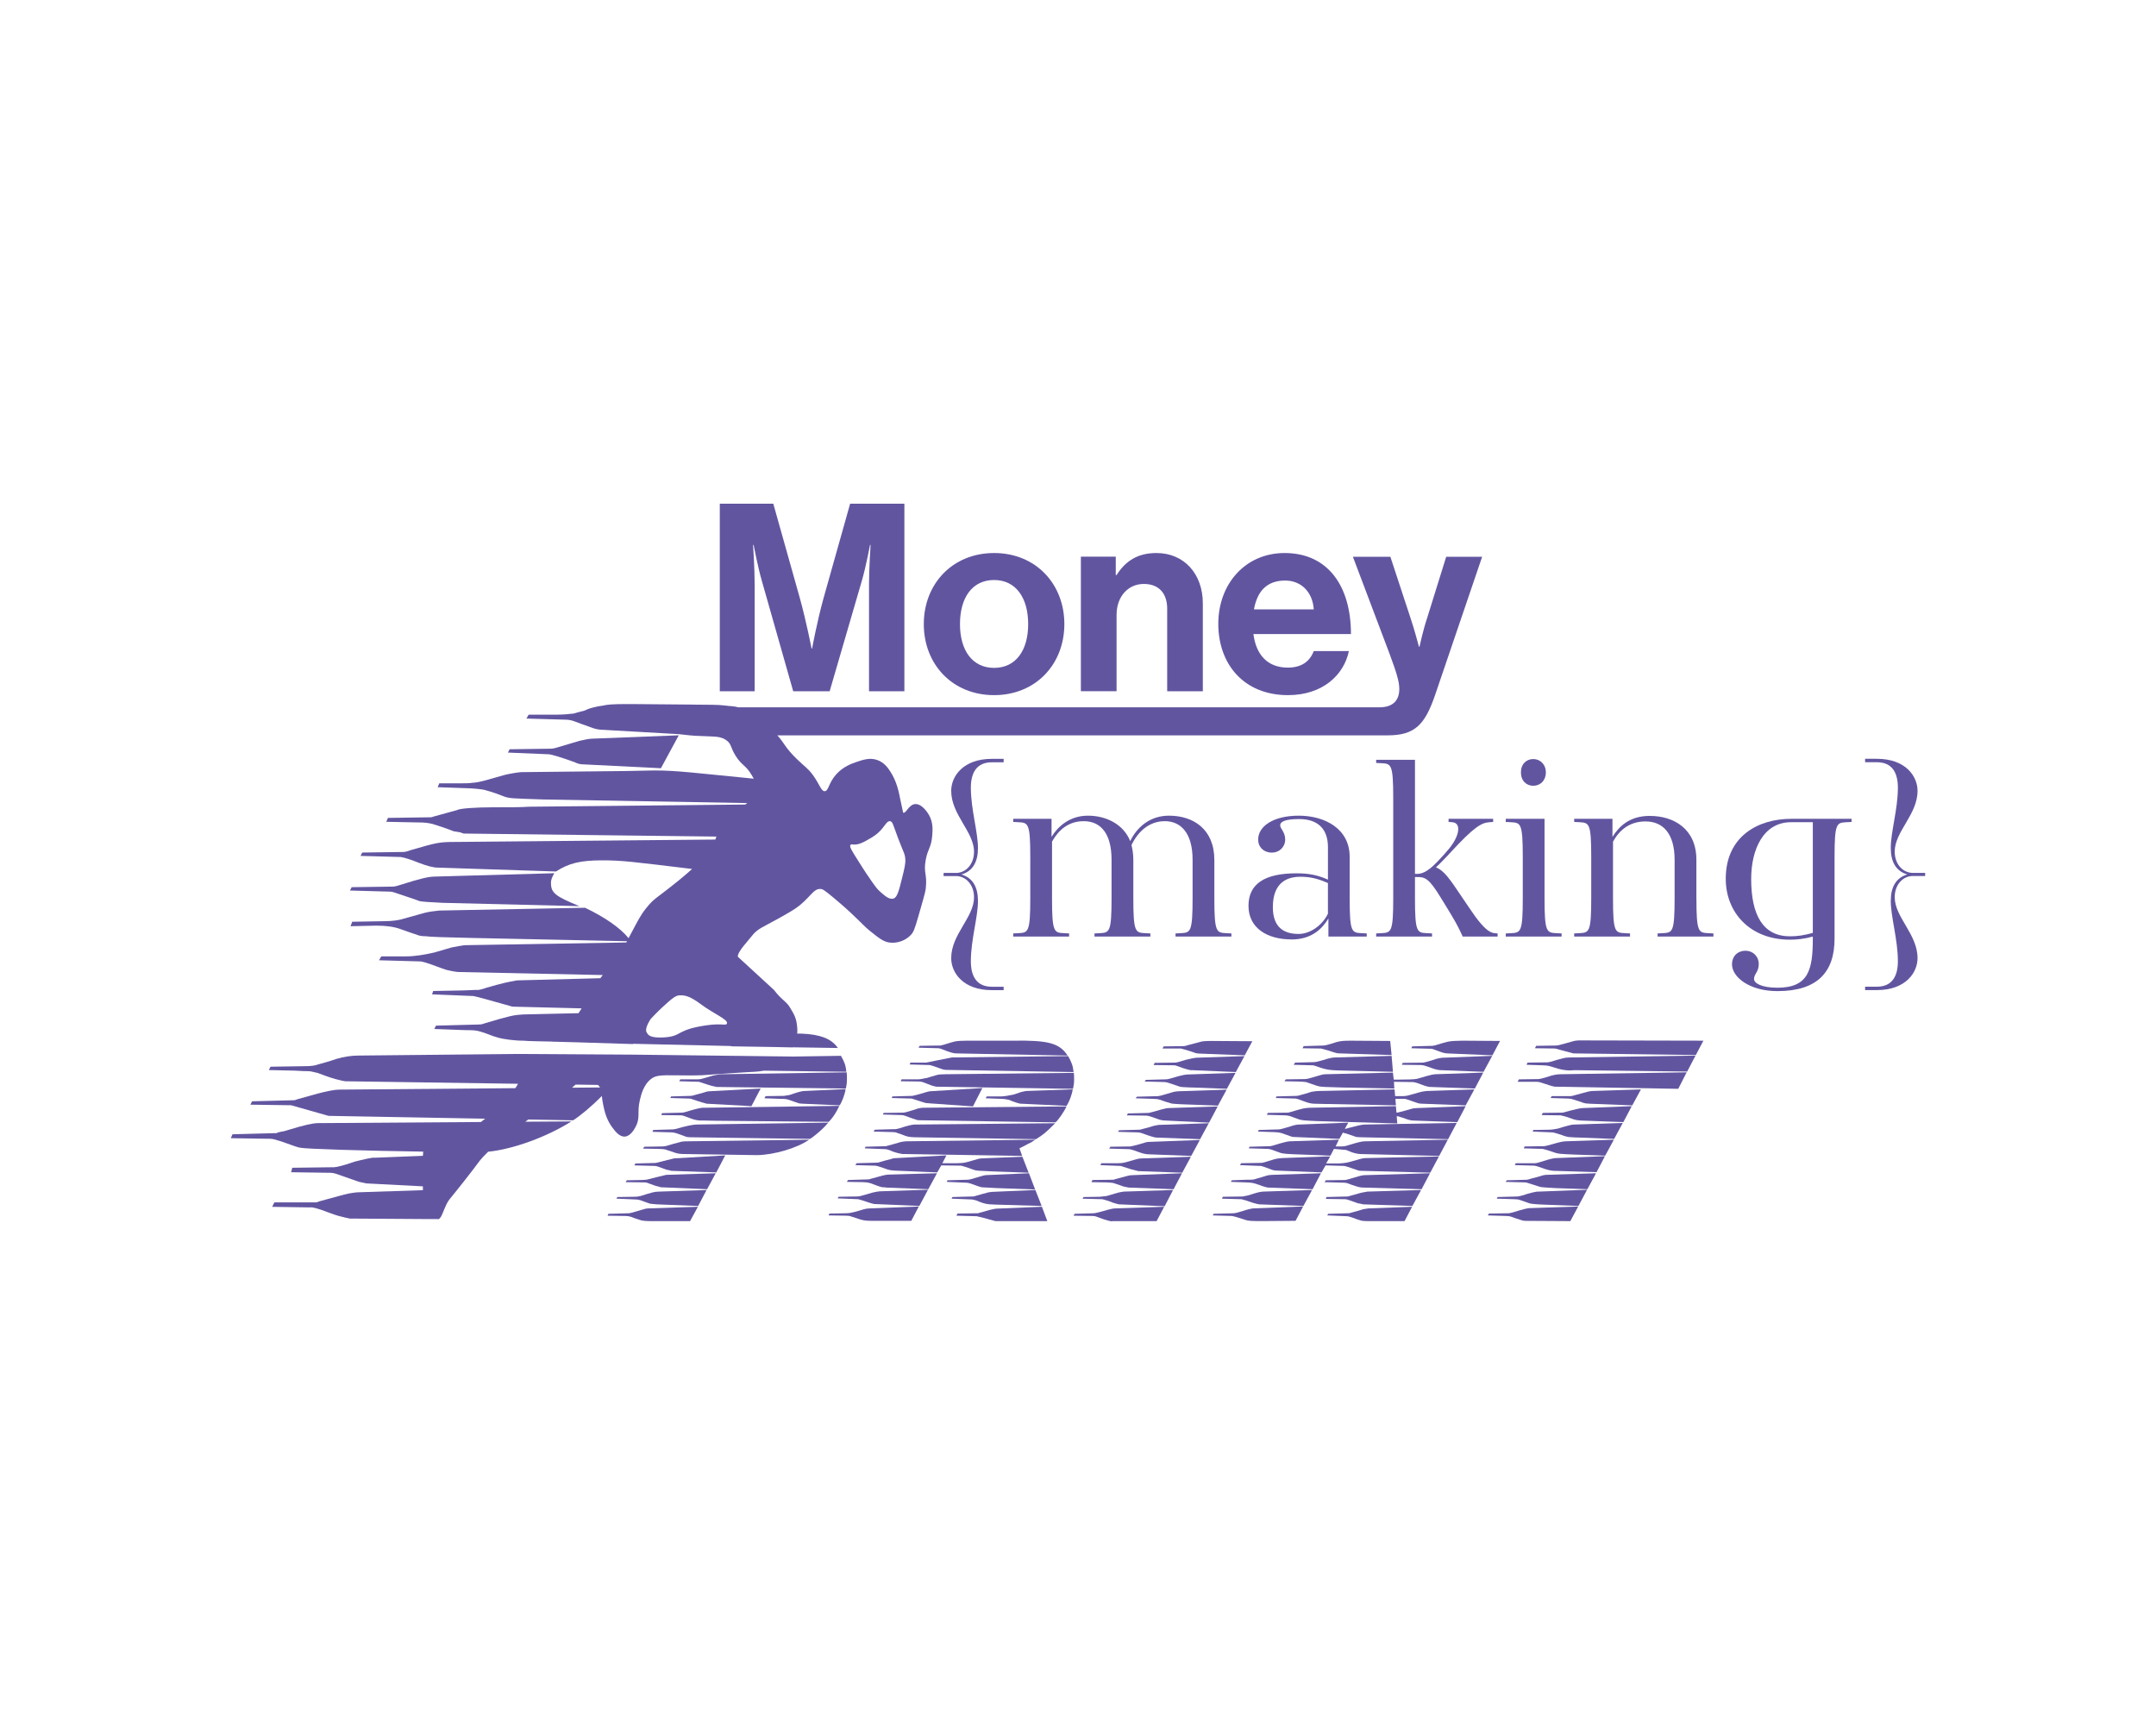 <?xml version="1.0" encoding="utf-8"?>
<svg xmlns="http://www.w3.org/2000/svg" data-name="Ebene 1" id="Ebene_1" viewBox="0 0 1280 1024">
  <defs>
    <style>
      .cls-1 {
        fill: #6255a0;
        stroke-width: 0px;
      }
    </style>
  </defs>
  <path class="cls-1" d="m448.03,346.49c0-9.02-.93-23.02-.93-23.02h.32s2.49,13.07,4.83,21.16l18.67,65.71h21.64l19.15-65.71c2.36-8.09,4.83-21.16,4.83-21.16h.32s-.93,14-.93,23.02v63.85h21v-111.32h-32.22l-15.73,55.88c-3.9,14.03-6.84,30.07-6.84,30.07h-.32s-3.1-16.04-7-30.07l-15.72-55.88h-31.77v111.32h20.71v-63.85Z"/>
  <path class="cls-1" d="m590.19,412.65c24.74,0,41.71-18.35,41.71-42.17s-16.97-42.19-41.71-42.19-41.74,18.35-41.74,42.19,16.97,42.17,41.74,42.17Zm0-68.34c12.91,0,20.23,10.58,20.23,26.17s-7.32,25.99-20.23,25.99-20.26-10.42-20.26-25.99,7.18-26.17,20.26-26.17Z"/>
  <path class="cls-1" d="m662.9,365.02c0-10.9,6.84-18.38,16.18-18.38s13.87,6.07,13.87,14.64v49.06h21.16v-52.16c0-17.45-11.06-29.89-27.55-29.89-10.9,0-18.22,4.51-23.66,13.07h-.48v-10.9h-20.71v79.87h21.19v-45.32Z"/>
  <path class="cls-1" d="m764.7,412.65c20.55,0,33.17-11.96,36.12-26.15h-20.85c-2.33,6.07-7.16,9.81-15.41,9.81-12.01,0-18.85-7.61-20.42-19.92h57.91c0-28.5-13.69-48.1-39.38-48.1-23.34,0-39.38,18.35-39.38,42.03s14.93,42.33,41.4,42.33Zm-1.7-68.02c9.65,0,16.34,7,16.97,17.13h-35.51c1.88-10.42,7.32-17.13,18.53-17.13Z"/>
  <path class="cls-1" d="m652.93,553.95l-3.13.16v1.86h33.17v-1.86l-3.1-.16c-5.78-.32-7.02-.48-7.02-20.71v-22.73c0-3.58-.48-6.23-1.09-8.88,3.74-7.77,10.29-14.16,19.78-14.16s16.49,7,16.49,22.88v22.89c0,20.23-1.25,20.39-7,20.71l-3.13.16v1.86h33.17v-1.86l-3.1-.16c-5.78-.32-7.02-.48-7.02-20.71v-22.73c0-18.54-12.76-26.31-26.92-26.31-11.06,0-18.85,6.53-23.04,15.09-3.9-9.81-14.03-15.09-25.08-15.09s-18.04,6.68-21.62,12.6v-10.74h-22.75v1.86l3.13.16c5.75.32,7,.48,7,20.71v24.45c0,20.23-1.25,20.39-7,20.71l-3.13.16v1.86h33.17v-1.86l-3.13-.16c-5.76-.32-7-.48-7-20.71v-33.63c3.9-7,9.81-12.14,18.85-12.14,9.79,0,16.49,7,16.49,22.88v22.89c0,20.23-1.25,20.39-7,20.71Z"/>
  <path class="cls-1" d="m766.74,557.69c12.14,0,18.38-6.55,21.93-12.46v10.74h22.75v-1.86l-3.13-.16c-5.76-.32-7-.48-7-20.71v-24.61c0-16.81-14.95-24.43-30.2-24.43s-24.13,6.37-24.13,14.16c0,4.51,3.29,7.77,8.25,7.77,4.22,0,7.8-3.26,7.8-7.77s-2.97-6.39-2.97-8.41c0-2.18,2.97-3.74,11.22-3.74,11.35,0,17.13,6.07,17.13,16.65v19.3c-6.07-2.65-11.06-3.74-18.69-3.74-18.83,0-28.48,6.23-28.48,19.3s10.9,19.94,25.54,19.94Zm5.28-37.23c6.39,0,11.06,1.4,16.36,3.74v18.22c-3.42,7-10.58,11.99-17.45,11.99-7.93,0-15.25-3.26-15.25-15.88,0-14.77,8.56-18.06,16.34-18.06Z"/>
  <path class="cls-1" d="m859.05,508.34l1.72-1.88c14.32-15.57,18.67-18.06,23.52-18.38l2.18-.16v-1.86h-26.47v1.86l2.18.16c6.23.48,3.74,9.65-2.97,16.97l-1.86,2.18c-5.76,6.39-10.58,11.53-16.04,11.53h-1.25v-67.73h-23.04v1.88l3.13.14c5.76.32,7,.48,7,20.71v59.48c0,20.23-1.25,20.39-7,20.71l-3.13.16v1.86h33.17v-1.86l-3.13-.16c-5.76-.32-7-.48-7-20.71v-12.62h1.56c4.67,0,7,1.25,13.69,12.14,2.04,3.29,6.55,10.6,8.72,14.48,2.18,3.9,3.42,6.71,4.37,8.72h20.71v-1.86l-1.88-.16c-3.26-.32-6.68-3.58-11.22-9.65-1.4-1.88-5.6-8.11-8.86-12.94-6.71-9.95-9.81-14.48-14.64-16.5,2.02-1.72,4.51-4.51,6.53-6.53Z"/>
  <path class="cls-1" d="m927.1,554.11l-3.1-.16c-5.76-.32-7.02-.48-7.02-20.71v-47.17h-23.02v1.86l3.1.16c5.76.32,7,.48,7,20.71v24.45c0,20.23-1.25,20.39-7,20.71l-3.1.16v1.86h33.15v-1.86Z"/>
  <path class="cls-1" d="m910.28,466.45c4.21,0,7.48-3.1,7.48-7.93s-3.42-7.93-7.48-7.93-7.32,2.95-7.32,7.93,3.26,7.93,7.32,7.93Z"/>
  <path class="cls-1" d="m1007.13,533.24v-22.89c0-18.06-13.1-26.01-27.71-26.01-12.3,0-18.38,6.55-22.11,12.46v-10.74h-22.73v1.86l3.1.16c5.78.32,7.02.48,7.02,20.71v24.45c0,20.23-1.25,20.39-7.02,20.71l-3.1.16v1.86h33.15v-1.86l-3.1-.16c-5.76-.32-7-.48-7-20.71v-33.63c3.87-7,9.95-11.99,19.3-11.99,10.58,0,17.27,7.48,17.27,22.73v22.89c0,20.23-1.25,20.39-7,20.71l-3.1.16v1.86h33.15v-1.86l-3.1-.16c-5.76-.32-7-.48-7-20.71Z"/>
  <path class="cls-1" d="m1024.57,521.73c0,19.76,14.16,36.09,38.13,36.09,3.9,0,8.56-.45,13.55-1.86v1.25c0,18.38-2.49,29.12-21.03,29.12-9.65,0-13.87-2.81-13.87-5.14,0-3.1,2.81-4.19,2.81-8.88s-3.58-7.93-7.77-7.93c-4.83,0-8.11,3.26-8.11,8.09,0,7.48,10.29,15.88,26.94,15.88,23.81,0,33.94-11.35,33.94-31.13v-48.42c0-20.23,1.25-20.39,7-20.71l3.1-.16v-1.86h-35.8c-19.46,0-38.9,10.13-38.9,35.66Zm51.68,32.06c-5.14,1.4-8.88,2.02-13.55,2.02-16.04,0-23.04-12.6-23.04-34.08,0-17.13,7-33.65,23.66-33.65h12.94v65.71Z"/>
  <path class="cls-1" d="m567.53,518.18h-7.32v1.86h7.32c5.76,0,10.74,4.98,10.74,12.62,0,11.99-13.55,21.96-13.55,36.12,0,8.56,7,18.99,24.13,18.99h7v-2.02h-7c-9.02,0-12.46-6.23-12.46-15.11,0-12.76,4.22-26.15,4.22-35.8,0-8.09-2.97-13.69-9.81-15.72,6.84-2.02,9.81-7.61,9.81-15.72,0-9.49-4.22-23.04-4.22-35.8,0-8.88,3.44-15.09,12.46-15.09h7v-2.04h-7c-17.13,0-24.13,10.45-24.13,18.99,0,14.18,13.55,24.29,13.55,36.12,0,7.64-4.98,12.62-10.74,12.62Z"/>
  <path class="cls-1" d="m1135.62,520.03h7.32v-1.86h-7.32c-5.76,0-10.74-4.98-10.74-12.62,0-11.99,13.55-21.93,13.55-36.12,0-8.54-7-18.99-24.13-18.99h-7v2.04h7c9.04,0,12.46,6.21,12.46,15.09,0,12.76-4.22,26.15-4.22,35.8,0,8.11,2.97,13.71,9.81,15.72-6.84,2.04-9.81,7.64-9.81,15.72,0,9.49,4.22,23.04,4.22,35.8,0,8.88-3.42,15.11-12.46,15.11h-7v2.02h7c17.13,0,24.13-10.42,24.13-18.99,0-14.16-13.55-24.29-13.55-36.12,0-7.64,4.98-12.62,10.74-12.62Z"/>
  <path class="cls-1" d="m249.2,512.38c4.33,1.65,7.95,2.65,10.63,2.65l70.26,2.31c7.61-4.96,14.59-6.62,27.51-6.62,11.85,0,17.99.86,53.29,5.12-2.67,2.38-5.05,4.51-8.63,7.36-13.82,11.13-13.57,9.68-18.69,15.97-3.35,4.1-5.6,8.77-7.98,13.21-.86,1.68-1.36,2.52-2.42,4.53-4.89-6.12-14.41-12.62-25.83-18.04l-86.53,1.65c-3.31.34-5.96.68-8.61,1.34l-14.25,3.97c-1.34.34-4.96,1-9.29,1l-19.55.34-1,2.65,15.25-.34c5.98,0,10.6.68,14.25,1.99,2.99,1,6.3,2.33,9.63,3.31,1.31.68,3.31,1,5.62,1,1.99.34,10.94.68,26.85,1l92.54,1.95c-.11.23-.25.5-.41.75l-96.09,1.61c-1.99.34-4.64.68-7.64,1.34l-10.26,2.99c-5.64,1.31-11.6,2.31-16.9,2.31h-14.59l-1.34,2.31,24.54.68c.66,0,1.65.32,2.99.66,4.31,1.31,8.27,2.99,12.26,4.3,3.97,1,6.64,1.34,7.95,1.34l85.08,1.79c-.48.61-.88,1.16-1.43,1.88l-49.51,1.29c-5.64,1-8.63,1.65-17.9,4.3-2.65,1-5.64,1.65-5.96,1.34l-7.97.32-17.9.34-.66,1.99,24.54,1c1.99.32,10.26,2.65,23.2,6.3l41.06,1.02c-.61,1.04-1.22,1.99-1.84,2.86l-32.92.75c-5.64.34-7.3.68-22.89,5.3-1.65.68-2.97.68-3.65.68l-25.17.66-1,1.99,17.9.66c7.3,0,7.61.34,11.92,1.65l5.3,1.99c3.33,1,2.33.66,3.33,1,2.65.66,8.61,1.65,14.57,1.65,1.41.16,3.9.23,7.34.32l4.1.09c1.72.02,3.6.07,5.62.11-.02.02-.05.02-.07.05l14.48.38,1.56.05,31.95,1s.05-.11.07-.16l57.51,1.31c.54.14,1,.2,1.2.2l21.16.34,4.24.07,10.56.23s.02-.04.04-.07l26.81.41c-.16-.23-.29-.43-.45-.63-3.78-5.03-10.26-7.43-20.91-7.89h-2.81c.02-.25.07-.54.09-.79.07-1.09.02-2.13-.07-3.08-.45-6.05-2.43-8.32-4.06-11.28-2.15-3.92-5.19-4.76-9.74-10.81l-21.43-19.69c-.38-2.86,6.46-9.81,8.22-12.21,3.33-4.4,6.66-5.35,15.32-10.17,6.98-3.9,10.45-5.87,13.39-8.29,6.66-5.57,8.16-9.74,12.1-9.56,1.22.02,2.15.5,7.66,5.08,6.53,5.46,10.22,8.95,10.22,8.95,8.22,7.75,8.04,8.04,11.46,10.83,2.99,2.4,5.17,4.17,7.16,5.32,1.68.97,3.22,1.52,4.96,1.68,4.42.43,9.09-1.29,12.1-4.44,1.72-1.77,2.31-3.35,4.49-10.85,2.81-9.74,4.24-14.61,4.46-16.56,1.04-9.06-1.45-9.38,0-17.24,1.22-6.66,3.22-7.25,3.83-14.03.32-3.58.68-8.22-1.93-12.73-.34-.61-4.03-6.84-8.29-6.39-3.76.39-5.23,5.69-7,5.1l-1.93-8.93s-1.13-7.5-4.44-13.39c-1.29-2.24-3.1-5.46-6.25-7.57-.82-.54-1.7-1-2.7-1.36-4.4-1.59-8.47-.2-12.76,1.27-2.42.84-7.36,2.54-11.49,7.02-4.8,5.23-4.65,10.13-7,10.2-2.13.05-2.95-3.97-7-9.56-3.04-4.15-4.62-4.71-9.58-9.56-7.28-7.12-7.07-9.08-11.55-14.03h362.38c16.2,0,22.12-6.39,28.19-24.13l27.87-81.89h-21.34l-11.19,35.96c-2.49,7.32-4.67,17.45-4.67,17.45h-.32s-2.65-10.13-5.14-17.45l-11.83-35.96h-22.25l21.48,56.83c4.51,12.12,6.07,17.27,6.07,21.64,0,6.53-3.44,10.9-11.83,10.9h-380.64c-2.58-.78-4.77-.6-7.89-1.06-3.85-.54-10.08-.43-17.74-.52v-.02l-37.48-.32h-2.97c-8.47,0-11.83.29-14.43.95-.07.02-.11.02-.16.02-.82.09-1.63.2-2.51.38-4.03.82-6.39,1.65-7.89,2.47t-.05.02c-3.92,1.02-6.05,1.56-6.46,1.77-2.99.34-6.3.68-10.26.68h-16.59l-1.31,2.31,23.2.66c1.65,0,3.65.34,5.3,1l3.1,1.13.02.02h.02c.64.29,1.22.52,1.9.7h.02l.05.02,5.8,2.11c1.99.66,3.99,1,5.3,1l45.86,2.63.23.02c11.13,1.27,7.5.79,18.04,1.29,3.58.18,7.11.11,10.22,2.58,2.76,2.22,2.02,3.97,5.1,8.9,3.67,5.91,6.05,5.48,9.56,11.49.43.75.86,1.45,1.25,2.15-34.15-3.33-45.32-4.89-59.07-4.89l-17.24.34-61.65.66c-1.65,0-7.3,1-9.95,1.65l-9.29,2.65c-4.62,1.34-7.95,1.99-9.61,1.99-1.99.34-4.3.34-6.3.34h-13.6l-.97,2.31,19.55.68c4.62.32,7.95.66,9.61,1.31,3.65,1,7.3,2.31,10.6,3.65,3.31,1,3.65,1,23.2,1.65l120.81,2.13c-.34.27-.7.57-1.11.88l-128.65,1.29c-3.97.34-11.94.34-21.21.34-9.95,0-19.89.66-21.21,1.65l-14.59,3.99c0,.32-1.65.32-3.31.32l-23.2.34-1,2.31,16.9.34c6.62,0,9.27.34,13.91,1.99,2.99,1,5.96,1.97,9.29,3.31l3.97.66c1,.34,1.66.68,1.99.68l149.95,1.79c-.25.66-.48,1.22-.64,1.77l-153.62,1.41c-10.6,0-11.6.34-27.51,4.96-1.65.68-3.33,1-3.99,1l-24.52.34-1,1.99,23.86.66c1.99.34,5.64,1.31,11.26,3.65Zm255.75-10.85c.36-.41,1.11-.29,1.41-.23,3.4.48,6.96-1.63,11.33-4.24,2.72-1.61,4.55-3.4,5.89-5.01,2.33-2.74,3.26-4.92,4.96-4.55,1.43.29,1.65,2.04,4.46,9.56,3.44,9.18,4.21,9.52,4.46,12.76.23,2.83-.48,5.71-1.93,11.49-1.88,7.61-2.86,11.42-5.1,12.1-2.11.64-4.51-1.09-6.87-3.17-.48-.43-.93-.86-1.41-1.29-1.45-1.29-2.49-2.54-7.66-10.2-1.38-2.02-2.83-4.33-5.73-8.93-3.04-4.76-4.62-7.41-3.83-8.29Zm-73.32,105.68c-.18,2.15-2.4,0-12.01,1.41-8.91,1.27-12.6,2.83-15.23,4.19-2.83,1.47-4.42,2.67-10.15,3.01-8.13.45-9.43-1.25-10.31-3.01-.07-.11-.11-.2-.16-.29-.14-.32-.2-.68-.2-1.06,0-2.58,2.76-6.59,2.76-6.59,0,0,3.83-4.12,7-7.02,5.1-4.65,7.64-6.98,10.2-7.02,3.24-.02,5.94.36,12.87,5.53,7.02,5.19,15.43,8.7,15.23,10.88Z"/>
  <path class="cls-1" d="m341.02,452.39c1.97,1,3.65,1.34,4.96,1.34l46.4,2.31,10.6-19.55-51.05,1.99c-2.31,0-4.96.66-7.95,1.31l-12.26,3.65c-1.99.66-3.65,1-4.65,1l-24.52.34-1,1.97,24.2,1c1.31,0,6.96,1.65,15.25,4.65Z"/>
  <path class="cls-1" d="m235.61,530.29c4.62,1.65,9.27,2.99,13.57,4.65,1.34.32,6.3.66,13.6,1l81.21,1.97c-14.57-5.96-16.9-7.95-16.9-13.91,0-1.65.66-3.31,1.99-5.64l-70.6,1.99c-3.99,0-8.29,1-20.89,4.96-1.97.68-3.65,1-4.3,1l-24.52.34-1,1.99,23.86.66c.66,0,2.31.34,3.99,1Z"/>
  <path class="cls-1" d="m370.96,674.7c3.38-.23,5.55-4.24,6.37-5.76,3.01-5.55.77-8.45,2.56-15.93.75-3.22,2.24-9.38,7-12.78,2.63-1.84,5.17-2.04,14.68-1.9,16.29.29,16.04-.18,23.09-.61,10.76-.66,12.15-.91,19.62-1.29,1.11-.07,2.31-.11,3.63-.2,1.74-.09,3.63-.29,5.64-.66l48.92.66c-.32-3.69-1.11-5.78-3.2-9.47l-28.32.43-70.42-.84-24.74-.29-25.94-.16-25.63-.16-16.49-.09-69.95.7-24.81.25c-4.31,0-8.61.66-13.26,1.99-3.65,1.31-7.3,2.31-10.94,3.31-1.65.66-4.3,1-7.3,1l-20.87.32-1,1.99,15.25.34c4.31.32,7.61.32,8.29.32,1.65,0,3.31.68,5.3,1,3.65,1.34,6.96,2.65,10.6,3.65l3.97,1,1.99.34,102.53,1.5c-.14.27-.29.54-.48.86-.25.5-.63,1.09-1.11,1.74l-104.59.86c-2.65,0-7.61,1-12.6,2.33l-11.92,3.31c-1,.32-1.65.66-2.33.66l-20.98.54-3.87.11-1,1.99,4.87.07,19.33.27c1,.32,9.29,2.65,22.2,6.3l92.95,1.68c-.73.57-1.52,1.18-2.47,1.97l-96.77.66c-2.97,0-8.61,1.31-16.25,3.65-2.31.66-3.97,1.31-4.96,1.31-1.99.34-2.99.68-3.31,1h-1.34l-9.38.25-15.48.41-1,2.33,16.47.25,6.73.09c1.65,0,2.65.32,6.96,1.65q9.95,3.65,10.94,3.65c2.95.75,38.93,1.84,73.12,2.33-.09.68-.14,1.5-.18,2.49l-28.5,1.13c-1.34-.34-7.98,1.31-11.94,2.31-6.64,2.33-10.94,3.33-12.26,3.33l-24.88.32-.66,2.65,23.2.34c1.34,0,2.99.34,4.64,1l12.26,4.3,2.99.66,1.65.34,33.49,1.74v2.27l-39.13,1.29c-3.31.34-5.3.66-11.26,2.31l-10.94,2.99c-1,.34-1.65.66-1.99.66h-24.86l-1.31,2.65,22.86.34c.34-.34,4.64.66,9.61,2.65,3.33,1.31,5.64,1.99,6.64,2.31l3.99,1q2.65.66,2.97.66l45.38.29,7.55.02c1-.79,1.61-1.99,2.24-3.58h.02c.59-1.45,1.25-3.19,2.24-5.23,1.18-2.4,1.61-2.67,6.75-9.06.97-1.2,2.11-2.63,3.44-4.33,9.43-11.92,8.27-11.17,11.47-14.66,1.07-1.13,2.06-2.15,3.06-3.13,14.77-1.45,34.89-8.79,49.44-17.99l-27.37.18c.57-.41,1.15-.84,1.79-1.31l26.58.48c4.19-2.63,10.88-8.16,17.08-14.46.14,1.43.34,3.22.86,5.62.75,3.53,1.84,8.27,5.1,12.73,1.77,2.42,4.35,5.96,7.66,5.76Zm-31.36-29.02c.86-.73,1.54-1.31,2.11-1.84l13.28.2c.23.23.45.43.66.68.25.27.43.54.61.82l-16.65.14Z"/>
  <path class="cls-1" d="m403.1,678.16c-2.11.48-4.19,1.11-6.43,1.77-1.29.48-2.72.63-4.01.63l-10.13.16-.79,1.13,8.99.16c1.93,0,3.53.16,4.17.32l5.78,1.93c1.29.48,3.06.79,5.14.79l43.69.66c10.11-.16,23.77-4.19,30.81-9.15l-72.89.95c-1.61,0-3.06.16-4.33.66Z"/>
  <path class="cls-1" d="m387.35,707.86c-2.24.63-4.49,1.27-6.91,2.08-1.11.32-2.4.48-3.51.48l-10.45.16-.5.97,11.58.48c.79,0,1.77.16,2.72.48l4.83,1.77c.63.32,2.72.48,4.96.66l24.43.95,4.99-9.47-28.28.95c-1.29,0-2.72.18-3.85.5Z"/>
  <path class="cls-1" d="m389.28,690.35l-12.03.32-.66,1.13,12.05.32c.48,0,1.27.16,2.24.48l4.83,1.77c1.27.16,2.08.5,2.24.5.32,0,.48.16.48.16l26.83.95,5.3-10.11-30.36,1.77c-7.23,1.77-10.92,2.72-10.92,2.72Z"/>
  <path class="cls-1" d="m384.48,700.14c-.66.18-1.95.34-3.72.34l-8.66.16-.66,1.11,11.58.16c.48,0,1.27.18,2.4.66,2.58.95,4.33,1.61,4.83,1.61l2.24.63h.48l26.83,1.13,5.12-9.47-29.37.95c-1.77.32-5.3,1.29-11.08,2.72Z"/>
  <path class="cls-1" d="m392.66,661.93l11.56.16c.82,0,1.45.16,4.01,1.13,3.53,1.43,5.14,1.77,7.07,1.93.48,0,3.69,0,9.63.16l67.14.63c2.72-2.9,4.33-5.46,6.25-9.47l-80.12,1.11c-1.93-.16-4.98.66-10.92,2.42-.97.32-1.93.48-2.08.48l-12.21.32-.32,1.13Z"/>
  <path class="cls-1" d="m502.01,646.5l-24.24,1.13c-1.27,0-2.88.32-6.75,1.61-1.11.48-1.93.63-2.4.79l-2.08.32c-.48,0-.79.18-.79.18l-11.24.16-.66,1.27,9.31.34c3.22,0,3.69.16,4.83.48l5.62,1.93c.79.32,1.77.48,3.04.48l21.84.97c1.29-1.77,3.22-6.75,3.53-9.65Z"/>
  <path class="cls-1" d="m401.49,670.11c-.82.16-1.61.32-1.92.32l-11.74.34-.48,1.11,11.56.32c.66,0,1.45.16,2.58.5l4.96,1.77c1.13.48,2.11.63,3.06.63l71.46.97c.32-.34.64-.5.79-.5l1.45-1.11c3.53-2.74,6.57-5.62,8.52-8.04l-78.38,1.13q-3.69.16-11.87,2.56Z"/>
  <path class="cls-1" d="m375.64,719.74c-1.13.32-2.08.48-2.42.48l-12.03.32-.48,1.13,10.58.16c1.29,0,2.27.16,3.22.48,1.77.66,3.38,1.29,5.14,1.79,1.45.63,3.85.79,7.39.79h22.64l4.67-8.52-29.71.97c-1.13,0-2.58.48-8.99,2.4Z"/>
  <path class="cls-1" d="m502.82,640.41c0-1.29,0-2.08-.16-3.85l-74.05,1.13c-1.27,0-3.35.32-5.3.79-1.9.63-4.01,1.13-6.09,1.77-1.11.32-2.08.48-2.88.48h-10.45l-.63,1.13,11.71.32c4.83,1.61,6.91,2.24,7.55,2.4l2.24.5.66.16,76.74.95c.5-2.24.66-3.38.66-5.78Z"/>
  <path class="cls-1" d="m411.28,652.62c1.93.63,3.69,1.29,5.46,1.77l2.24.63.5.16,26.65,1.45,5.46-10.45-30.34,1.61c-.66,0-1.77.16-3.06.66l-5.78,1.59c-.97.32-1.77.5-2.43.5l-11.55.32-.48.95,11.24.32c.63,0,1.29.18,2.08.5Z"/>
  <path class="cls-1" d="m606.21,648.27l-4.35,1.45c-2.06.48-5.78,1.13-7.36,1.13h-8.68l-.63,1.11,8.97.34c2.11,0,3.69.32,4.99.63,1.29.63,2.72,1.13,4.17,1.61l2.27.63h.32l27.28,1.29c1.61-2.4,3.22-6.59,3.69-9.79l-27.12.95c-.82,0-2.08.32-3.53.63Z"/>
  <path class="cls-1" d="m576.19,702.56c3.35,1.29,5.78,2.08,6.73,2.24.5,0,3.85.16,8.84.48l22.79.82-3.67-9.63-25.69,1.11c-.97.16-1.45.16-4.35,1.13-4.65,1.43-5.46,1.61-6.73,1.61l-11.58.32-.48.95,11.87.5c.34,0,1.29.16,2.27.48Z"/>
  <path class="cls-1" d="m591.28,717.49c-.97.16-1.13.16-3.85.79-3.53.97-5.96,1.77-6.43,1.77-.32.16-.48.34-.63.16l-11.9.18-.64,1.27,12.03.32c.34,0,4.35.97,11.1,2.9h30.82l-3.2-8.52-27.3,1.13Z"/>
  <path class="cls-1" d="m533.95,669.8c-1.29.32-2.42.63-2.74.48l-11.87.34-.66,1.11,11.74.32,1.45.16c.48.16,1.43.66,3.2,1.13,4.01,1.61,4.51,1.61,8.2,1.77l71.78,1.13c4.49-2.74,5.94-4.03,11.4-9.47l-83.5.79c-1.29,0-4.19.63-9,2.24Z"/>
  <path class="cls-1" d="m544.88,658.08c-.66.32-3.53,1.11-6.75,2.08-.82.16-1.61.32-1.93.32l-11.56.16-.5.97,11.08.32c.5,0,1.45.16,2.27.48,1.59.63,3.04,1.13,4.49,1.61,2.24.79,2.74.97,3.38.97l81.25,1.27c1.45-.95,5.3-6.59,6.57-9.47l-85.26.79c-.63,0-1.77.18-3.04.5Z"/>
  <path class="cls-1" d="m579.72,712.67c2.88,1.29,5.62,2.08,6.73,2.08.32.18,2.08.18,4.98.34l26.99.79-3.72-9.47-25.99,1.13c-1.45.16-1.77.16-5.64,1.27l-4.49,1.29c-.48.16-.95.16-1.13.16l-12.03.32-.48.97,12.03.48c.48,0,1.61.32,2.74.63Z"/>
  <path class="cls-1" d="m571.2,692.12l1.61.48c1.77.5,3.38,1.13,5.14,1.77.95.34,1.77.5,2.4.5.32.16,3.53.16,8.5.48l21.84.79-3.69-9.47-24.24.97c-.48,0-1.77.16-3.04.63-1.61.48-3.38.97-5.14,1.45-2.42.63-2.58.63-6.59.79h-8.52l2.42-4.65-29.7,1.61c-1.13,0-2.24.16-3.38.63-2.24.48-4.35,1.13-6.59,1.77-.79.32-1.43.32-1.93.32l-11.71.32-.79,1.13,11.4.32c1.11,0,2.24.32,5.46,1.45,3.35,1.29,4.01,1.45,9.47,1.61l22.32.95,2.4-4.17,11.55.16.82.16Z"/>
  <path class="cls-1" d="m512.9,717.81c-1.93.63-3.69,1.13-5.46,1.61-1.77.48-3.53.79-5.14.79l-9.79.18c-.48.48-.48.63-.48,1.11l10.26.16c1.29,0,2.27.16,3.06.48l5.46,1.77c2.24.66,3.53.82,8.2.82h22l4.49-8.52-29.23,1.13c-.95,0-2.08.16-3.38.48Z"/>
  <path class="cls-1" d="m517.73,708.02c-1.93.63-3.69,1.11-5.62,1.61-1.29.48-2.56.63-4.17.63l-10.13.16-.48.97,12.21.48c1.77.48,3.69,1.11,6.09,1.93,1.45.48,3.22.95,3.53.95l26.65,1.13,5.14-9.63-28.75.95c-.48,0-3.35.5-4.49.82Z"/>
  <path class="cls-1" d="m523.83,697.89l-7.07,1.93c-.79.32-1.43.32-2.24.32l-11.08.34-.64,1.11,9.31.16c3.22.16,3.53.16,6.91,1.45,2.4.97,4.96,1.77,5.44,1.61h.82l.79.16,25.06.97,5.14-9.47-28.28.79c-1.59,0-2.88.32-4.17.63Z"/>
  <path class="cls-1" d="m637.53,636.87l-76.11.82c-2.58,0-4.35.16-5.3.48-2.08.63-4.01,1.11-5.96,1.77l-1.11.16c-1.45.32-2.9.63-4.17.63h-9.65l-.48,1.13,11.24.16c.5,0,1.29.16,2.24.48l4.98,1.93,1.93.5c.5.16.82.16.97.16l80.94,1.27c.48-2.24.64-3.53.64-5.62,0-1.61,0-1.77-.16-3.85Z"/>
  <path class="cls-1" d="m540.05,631.91l11.71.32c.66,0,3.53.95,7.89,2.56.79.16,1.43.32,1.93.32l75.79,1.29c-.32-3.53-1.13-5.78-3.22-9.47l-69.04.79-15.27,3.06h-9.31l-.48,1.13Z"/>
  <path class="cls-1" d="m557.38,620.65l-11.4.18-.64,1.11,11.87.32c.48,0,1.61.32,2.74.82,3.53,1.45,6.09,2.24,7.55,2.24l66.32,1.29c-4.83-7.39-11.4-9.15-32.45-8.84h-27.28c-3.06,0-5.8.16-7.23.48-.82.16-3.06.82-6.59,1.93-1.29.32-2.4.66-2.9.48Z"/>
  <path class="cls-1" d="m541.18,652.12c1.61.5,3.69,1.13,6.09,1.95,1.29.48,2.72.79,2.88.79l27.48,1.93,5.6-10.92-30.97,1.93c-.66,0-1.61.32-2.9.66-4.01,1.27-6.75,1.9-7.7,2.08l-11.9.32-.32.95,11.74.32Z"/>
  <path class="cls-1" d="m610.22,679.11c1.13-.48,2.4-1.13,4.49-2.56l-76.58.95c-.97,0-3.53.34-5.14.97-4.01,1.11-6.75,1.93-7.07,1.93l-12.03.32-.5.97,12.37.48c.66,0,2.24.48,4.35,1.45,2.88.95,4.49,1.27,5.78,1.43l70.97,1.13-1.61-4.49c.5-.34.97-.5.97-.5,1.45-.63,2.72-1.45,4.01-2.08Z"/>
  <path class="cls-1" d="m657.74,718.13c-2.24.66-4.33,1.29-6.59,1.77-.48.16-1.27.32-2.08.32l-11.08.32-.63,1.13,11.56.16c.48,0,1.61.16,2.74.66,4.01,1.61,8.5,2.88,8.66,2.4h26.35l4.49-8.52-29.07.97c-1.11,0-2.56.32-4.33.79Z"/>
  <path class="cls-1" d="m738.83,626.93l-28.44.95c-.79,0-4.8.82-6.57,1.29-3.06.97-5.3,1.61-5.94,1.61l-12.37.16-.63,1.29,12.53.16c.32,0,1.11.32,2.09.63,3.69,1.45,7.86,2.58,8.02,2.24l26.17,1.13,5.14-9.47Z"/>
  <path class="cls-1" d="m663.67,708.02l-6.59,1.93c-.95.16-2.56.32-4.17.48l-9.63.16-.63.97,11.87.32c1.29.32,3.53.95,6.28,2.08,1.59.48,3.19.97,3.69.97l26.96,1.11,4.99-9.63-29.23.95c-1.13.18-2.4.34-3.54.66Z"/>
  <path class="cls-1" d="m674.75,688.11l-6.75,1.93c-1.27.32-2.72.48-4.49.48h-9.63l-.63,1.13,12.03.48c.63.16,2.72.82,6.09,1.93l2.58.66q1.45.32,1.77.48l26.17.95,5.14-9.47-28.91.97c-1.29,0-2.4.16-3.38.48Z"/>
  <path class="cls-1" d="m743.48,618.09l-24.4-.16c-3.04,0-5.62.16-6.75.64l-7.36,1.93c-.82.34-1.61.5-2.27.5l-11.87.16-.66,1.27h10.92c1.45.34,4.35,1.13,8.84,2.74.66.16,2.08.32,3.69.32l25.38.97,4.49-8.36Z"/>
  <path class="cls-1" d="m688.42,652.78c2.08.79,4.33,1.45,6.41,2.09.64.32,2.9.48,6.1.63l22.16.82,5.14-9.47-28.73.95c-1.13.16-2.09.16-3.06.48l-7.23,2.08c-.79.18-1.61.34-1.93.34l-12.37.32-.64.95,10.29.34c1.77,0,3.2.16,3.85.48Z"/>
  <path class="cls-1" d="m733.53,636.87l-28.57.97c-1.45,0-4.67.79-7.41,1.61-2.56.79-4.33,1.27-5.28,1.27l-12.05.32-.63.97,11.71.32c.63,0,1.29.16,1.93.32l5.78,1.93c1.93.82,2.58.82,13.5,1.13l15.88.63,5.14-9.47Z"/>
  <path class="cls-1" d="m694.04,657.77c-1.13,0-2.58.32-4.35.79-1.61.48-3.35.97-5.12,1.45l-1.95.48c-.48.16-.79.16-.79.16l-12.21.32-.63,1.13,11.56.16c.97,0,3.06.63,6.12,1.77,1.9.79,3.69,1.13,4.96,1.13l26.19,1.27,5.12-9.63-28.89.97Z"/>
  <path class="cls-1" d="m684.88,668.35c-2.08.66-4.19,1.29-6.28,1.77-.95.32-1.77.5-2.24.5l-12.03.32-.5.95,11.58.32c.64,0,1.74.16,3.04.66,3.85,1.45,6.59,2.24,7.7,2.4l26.35.97,5.12-9.47-28.57.95c-1.45,0-2.72.32-4.17.63Z"/>
  <path class="cls-1" d="m676.36,679.27c-2.08.66-5.3,1.29-5.3,1.29l-11.87.16-.66,1.13,11.9.32c.48,0,1.45.32,2.56.63l2.27.82c3.51,1.27,4.33,1.43,6.41,1.59l25.54.97,5.12-9.47-29.7,1.13c-1.77,0-2.08.14-6.25,1.43Z"/>
  <path class="cls-1" d="m669.29,698.05l-7.23,1.93c-.63.34-1.27.34-1.61.34l-11.87.16-.63,1.27,9.47.16c2.72.18,3.38.18,4.96.82,1.61.48,3.22,1.13,4.67,1.61,1.77.32,2.72.63,3.06.63l26.65.97,4.99-9.47-28.91,1.11c-1.45,0-2.56.16-3.53.48Z"/>
  <path class="cls-1" d="m793.57,618.57c-2.08.66-4.01,1.29-5.94,1.77-.82.16-1.45.32-2.09.32l-11.58.34-.63,1.27,10.92.16c3.22.82,3.85.97,8.18,2.42,1.61.48,1.93.48,3.22.48l30.52.97-.82-8.36-23.27-.16c-4.51,0-5.96.16-8.52.79Z"/>
  <path class="cls-1" d="m863.27,617.93c-2.9.16-3.85.32-11.08,2.56-.82.16-1.45.34-1.77.34l-12.05.32-.48,1.11,12.05.32c.95.18,2.4.82,4.64,1.61,3.06,1.13,3.22,1.13,8.2,1.29l23.27.97,4.51-8.52-22.34-.16-4.96.16Z"/>
  <path class="cls-1" d="m784.58,634c3.22.95,4.67,1.27,9.79,1.43l32.61.82-.79-9.47-33.4.95c-1.45,0-3.06.32-4.83.82-1.93.63-3.69,1.11-5.62,1.61-.97.32-3.38.48-6.91.48l-6.57.16-.82,1.29,11.71.32c.82.16,2.42.79,4.83,1.61Z"/>
  <path class="cls-1" d="m806.1,688.42l-5.3,1.45c-1.45.48-5.14.79-6.75.79h-6.73l2.4-4.17h-2.4l-22,.82c-5.46.16-6.59.32-8.52.79-3.85,1.13-5.94,1.77-6.41,1.93-1.29.32-1.77.32-4.19.32l-9.31.16-.79,1.13,11.87.48c0-.32,3.06.66,5.46,1.61,1.77.79,3.22,1.13,4.01,1.13l27.14,1.11,2.4-4.17,10.92.32c.5,0,3.22.82,7.23,2.24,1.13.5,2.08.66,2.9.66l41.1,1.11,5.14-9.63-43.53.97c-1.11,0-2.72.32-4.64.95Z"/>
  <path class="cls-1" d="m856.68,627.88c-.95,0-2.24.32-3.85.66-1.77.63-3.38,1.11-5.14,1.61l-1.93.48c-.48,0-.79.16-.79.16l-12.21.16-.48,1.13,11.56.16c.97,0,3.06.63,6.12,1.77,2.08.79,4.01,1.27,5.6,1.27l25.22.97,5.14-9.47-29.23,1.11Z"/>
  <path class="cls-1" d="m751.5,698.05c-1.77.5-3.53,1.13-5.46,1.61-1.93.66-2.08.66-6.1.66l-8.68.32-.48.95,9.15.32c3.53.18,3.85.18,7.55,1.45,2.4.97,4.83,1.61,5.46,1.61l26.33.97,4.98-9.47-28.91.95c-1.13,0-2.4.16-3.85.63Z"/>
  <path class="cls-1" d="m740.92,709.63l-2.42.48c-.48.16-.79.16-.79.16l-11.74.16-.48,1.13,11.56.32c1.77.48,4.03,1.11,6.59,2.08,1.61.48,3.53.97,4.01.97l26.17.95,5.14-9.47-29.07.95c-2.24.18-3.38.5-8.97,2.27Z"/>
  <path class="cls-1" d="m809.32,717.81c-2.42.82-4.83,1.45-7.23,2.08-.66.32-1.45.32-1.95.32l-11.56.32-.64.97,11.87.48c.66,0,2.9.66,6.12,1.93,1.11.34,2.09.66,2.88.82,1.29.16,2.58.16,5.94.16h19.12l4.49-8.52-26.01.97c-.95.16-1.93.32-3.04.48Z"/>
  <path class="cls-1" d="m738.17,718.78c-2.9.95-4.99,1.43-5.78,1.43l-11.9.32-.48.97,11.24.32c1.29.16,4.01.97,8.36,2.42,1.61.48,2.88.63,9.95.63l19.6-.16,4.49-8.52-29.39,1.13c-.95,0-3.69.63-6.1,1.45Z"/>
  <path class="cls-1" d="m805.45,708.81c-1.59.5-3.2.82-4.64,1.29-.48.16-.66.16-.82.16l-12.51.32-.34,1.13,11.42.16c.48,0,1.43.16,2.56.63,2.74.97,4.51,1.61,4.99,1.77l2.56.48c.32.18.66.18.66.18l29.21.95,5.14-9.47-31.79.95c-2.08.34-4.01.66-6.43,1.45Z"/>
  <path class="cls-1" d="m804.5,698.87c-2.4.79-5.46,1.61-5.78,1.61l-11.58.16-.79,1.11,11.87.34,1.29.16c.82.32,1.29.48,3.06,1.11,3.85,1.29,4.83,1.61,6.89,1.61l34.53.97,4.99-9.47-38.07,1.11c-1.77,0-2.56.16-6.41,1.29Z"/>
  <path class="cls-1" d="m800.48,669.64c-1.13.32-1.45.48-2.08.48l2.08-3.69-29.23,1.13c-1.45,0-2.9.32-6.28,1.45q-4.8,1.43-5.78,1.43l-11.87.34-.48.95,9.47.32c2.88.16,3.53.16,6.57,1.29,4.01,1.45,4.19,1.61,5.62,1.61l26.67,1.13,2.09-3.72c.95.34,1.77.5,1.93.5l5.62,1.93c.16.16,1.93.32,3.53.32l51.39,1.13,5.12-9.65-54.74.97c-2.24.16-3.53.48-9.63,2.08Z"/>
  <path class="cls-1" d="m801.28,679.59c-2.56.82-3.22.97-5.62.97h-2.72l1.93-4.01-29.07.95c-1.13,0-3.69.66-5.94,1.29-3.06.95-5.14,1.61-5.96,1.61l-12.03.32-.48.97,11.24.32c.63,0,1.45.16,2.4.48l5.3,1.93c2.08.48,2.9.63,13.16.97l16.38.64,2.08-4.01,7.23.63c1.93.79,2.56.97,3.22,1.29,1.11.48,4.01,1.11,4.98,1.11.48,0,5.6.16,13.8.34l33.24.79,5.14-9.63-49.15.95c-1.77,0-3.85.48-9.15,2.09Z"/>
  <path class="cls-1" d="m842.56,648.45c-1.77.48-3.69,1.11-5.64,1.59-1.77.5-2.56.66-5.3.66h-3.35l-.32-4.01-44.66.95c-1.59,0-3.85.32-4.64.48-2.4.82-4.83,1.45-7.07,2.08-.63.16-1.29.34-1.77.34l-12.03.32-.34.95,11.74.32c.95.18,1.27.18,4.01,1.29,3.85,1.45,4.8,1.61,6.75,1.77l6.89.16h.66l41.26.82-.32-3.85h5.46c.48,0,1.11.16,1.93.48l5.14,1.77c1.11.48,2.4.63,3.69.63l25.51.97,5.14-9.47-28.41.95c-1.29.16-2.74.32-4.33.82Z"/>
  <path class="cls-1" d="m846.89,638.8q-5.14,1.45-5.62,1.61c-1.45.32-5.46.48-11.24.48h-2.58l-.48-4.17-39.99.97c-.95,0-1.93.16-2.88.48l-7.23,2.08c-.82.16-1.61.32-2.24.32l-11.24.16-.82,1.13,7.86.16c1.77,0,3.72.16,4.99.32,1.93.66,3.38,1.13,5.14,1.77,2.24.82,3.06.97,6.25,1.13l9.81.32,31.16.63-.18-4.01,10.76.16c.82-.16,3.06.48,5.46,1.45,2.4.95,4.83,1.61,5.62,1.45l26.17.95,4.99-9.47-28.57.97c-1.45.16-2.42.32-5.14,1.11Z"/>
  <path class="cls-1" d="m837.42,658.4c-2.27.63-4.35,1.27-6.59,1.77-.16.16-.79.16-1.77.32l-.32-3.85-51.23.95c-3.04.18-4.01.34-10.92,2.42-.95.32-1.77.48-2.09.48l-11.87.16-.48,1.13,10.92.32c.79,0,1.74.16,2.88.48l5.3,1.93c1.61.5,3.04.66,9.95.97l48.35,1.43-.34-4.33,1.13.16c.48.16,1.27.5,2.56.82,4.01,1.45,4.19,1.45,5.96,1.61l26.33.95,4.96-9.47-28.89,1.13c-1.13,0-2.58.16-3.85.63Z"/>
  <path class="cls-1" d="m933.42,618.25l-7.55,2.08c-.82.16-1.45.32-1.93.32l-11.9.18-.79,1.43,12.03.16,10.76,2.9,72.76.97,4.49-8.52-74.03-.16c-.97,0-2.24.16-3.85.63Z"/>
  <path class="cls-1" d="m898.57,719.58c-1.29.32-2.4.63-2.74.63l-11.87.18-.63,1.11,10.58.32c1.29,0,2.27.16,2.9.32,2.09.82,4.17,1.45,6.25,2.11.82.32,1.61.48,2.42.48l26.81.16,4.67-8.68-29.07.97c-1.45.16-3.22.48-9.31,2.4Z"/>
  <path class="cls-1" d="m912.05,698.87c-1.61.32-3.04.79-4.64,1.27l-.82.18-12.03.32-.66.95,11.74.32c.32,0,1.11.18,1.93.5l6.57,2.08c.66.32,4.19.48,9.31.79l18.97.66c1.27-2.42,2.4-4.35,5.14-9.47l-29.73.95c-1.59.16-2.09.32-5.78,1.45Z"/>
  <path class="cls-1" d="m917.36,688.92c-3.04.95-5.14,1.59-5.94,1.59h-11.56l-.5,1.13,11.58.32,1.43.32,2.9.97c3.53,1.27,4.99,1.61,7.07,1.77l25.54.79,4.96-9.47-29.21,1.13c-1.13,0-4.35.79-6.28,1.45Z"/>
  <path class="cls-1" d="m927.96,628.2c-2.4.66-4.98,1.29-7.39,2.11-.82.16-1.61.32-1.93.32l-11.74.16-.63,1.29,9.79.32c2.74.16,3.06.16,6.59,1.27q5.14,1.77,9.31,1.77l2.9-.16h.16l66.64.82,4.96-9.47-74.82,1.11c-1.45,0-2.74.16-3.85.48Z"/>
  <path class="cls-1" d="m922.02,679.11c-2.74.82-5.46,1.45-5.78,1.29l-11.1.16-.48,1.13,11.24.32c.97.16,3.53.95,7.73,2.4,1.59.48,2.88.63,11.08.97l18.29.64,5.14-9.47-28.57.95c-1.61,0-4.35.66-7.54,1.61Z"/>
  <path class="cls-1" d="m903.87,709.63c-1.29.32-2.4.63-2.9.63l-11.87.32-.48.97,10.42.32c1.45,0,2.58.16,3.38.48,1.77.63,3.53,1.29,5.46,1.93.95.32,4.01.66,8.68.82l20.55.79,5.14-9.63-28.91,1.11c-.97-.16-5.3.82-9.47,2.27Z"/>
  <path class="cls-1" d="m939.99,648.77c-4.17,1.11-6.89,1.93-7.39,1.93h-11.4l-.63,1.11,10.42.32c.97,0,1.95.18,2.9.5,1.45.48,2.9.95,4.51,1.45,1.59.63,2.09.79,3.2.95.82.16,2.9.16,6.28.32l21.19.82,5.14-9.47-29.07.95c-.95,0-3.53.63-5.14,1.13Z"/>
  <path class="cls-1" d="m918.65,639.28c-2.58.82-5.46,1.45-5.62,1.29l-11.24.16-.82,1.45h11.4c.66,0,1.77.16,3.06.63,4.17,1.45,7.07,2.27,7.7,2.27l73.23,1.27,4.99-9.79-75,1.13c-1.93,0-4.67.48-7.7,1.59Z"/>
  <path class="cls-1" d="m931,668.19c-2.08.48-4.01,1.13-6.1,1.77-1.61.32-3.85.66-5.14.66l-9.47.16-.32.95,11.56.48c.82,0,2.9.66,5.8,1.61,1.59.66,3.04.97,3.85,1.13.95.16,4.96.32,10.9.48l16.22.66,5.14-9.49-29.07.97c-1.11,0-2.24.32-3.38.63Z"/>
  <path class="cls-1" d="m928.44,660.33c-.48.16-.79.16-.97.16l-11.56.16-.64,1.29,11.24.16,2.09.48c1.29.32,1.61.48,3.53,1.13,3.53,1.29,3.85,1.45,10.45,1.61l21.19.79,4.98-9.47-28.91,1.13c-1.61,0-5.62.95-11.4,2.56Z"/>
</svg>